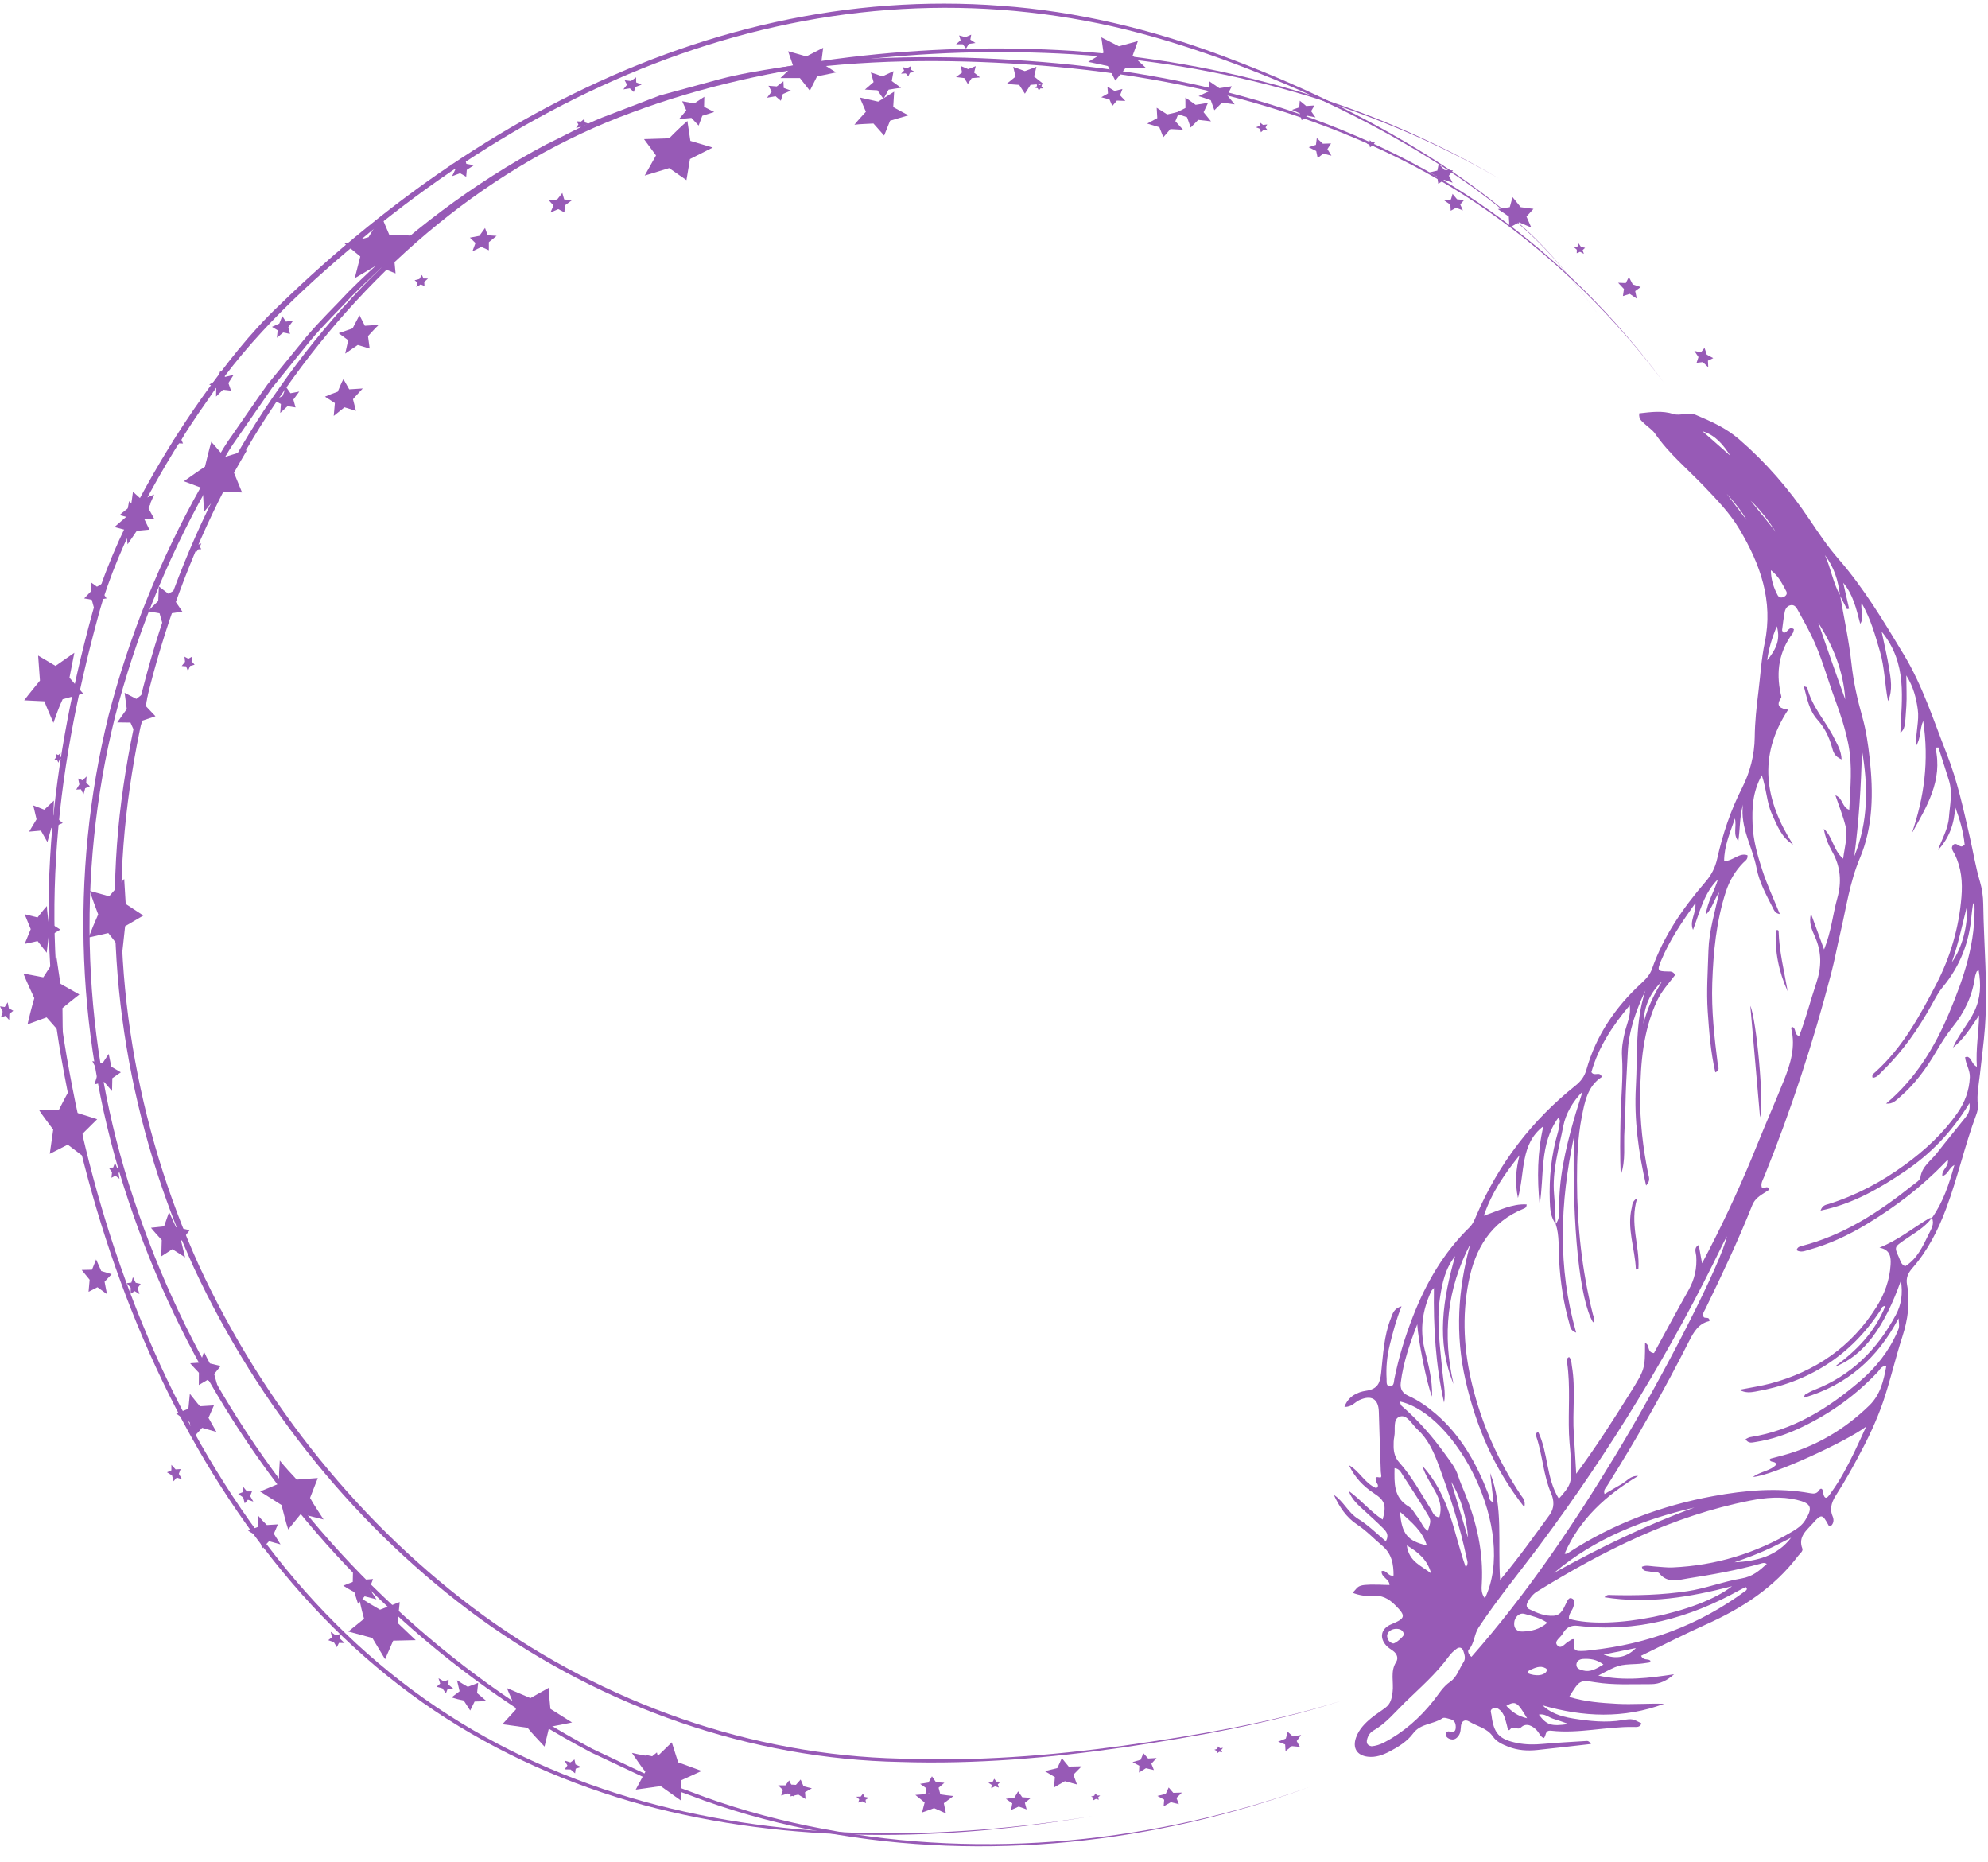 <?xml version="1.0" encoding="UTF-8" standalone="no"?><svg xmlns="http://www.w3.org/2000/svg" xmlns:xlink="http://www.w3.org/1999/xlink" fill="#975ab6" height="468.6" preserveAspectRatio="xMidYMid meet" version="1" viewBox="0.0 -0.9 500.5 468.6" width="500.5" zoomAndPan="magnify"><g><g id="change1_4"><path d="M412.7,103.14c2.96-0.33,5.76-0.74,8.6,0.16c1.8,0.57,3.66-0.59,5.61,0.22c3.87,1.62,7.66,3.33,10.86,6.09 c6.81,5.87,12.64,12.59,17.67,20.07c2.32,3.45,4.63,6.92,7.39,10.08c6.45,7.4,11.45,15.79,16.51,24.17 c4.73,7.85,7.44,16.48,10.76,24.89c2.68,6.78,4.2,13.9,5.82,20.98c0.85,3.72,1.45,7.48,2.54,11.15c0.53,1.81,0.82,3.75,0.84,5.64 c0.14,10.36,1.18,20.7,0.43,31.07c-0.28,3.92-0.84,7.82-1.25,11.74c-0.28,2.6-0.85,5.17-0.53,7.83c0.1,0.79-0.12,1.68-0.41,2.44 c-2.88,7.7-4.65,15.76-7.52,23.48c-2.07,5.57-4.67,10.69-8.56,15.14c-1.1,1.26-1.66,2.47-1.34,4.18c0.83,4.43,0.2,8.8-1.17,13.02 c-1.76,5.43-3.02,11.04-4.84,16.39c-1.67,4.88-3.98,9.68-6.48,14.29c-1.59,2.93-3.21,5.86-5.02,8.66 c-1.22,1.89-2.19,3.64-1.22,5.95c0.31,0.74,0.32,1.65-0.36,2.33c-0.24-0.02-0.6,0.05-0.66-0.06c-1.52-2.84-1.82-2.99-3.96-0.54 c-1.52,1.74-3.8,3.35-2.66,6.36c0.25,0.66-0.58,1.23-1.01,1.79c-6.06,8.05-14.19,13.27-23.25,17.33 c-5.51,2.47-10.89,5.24-16.33,7.87c0.58,1.28,1.68,0.67,2.3,1.2c0.11,0.24,0.03,0.46-0.27,0.5c-1.06,0.15-2.12,0.33-3.19,0.37 c-4.47,0.2-4.49,0.19-9.61,2.92c6.72,1.45,12.87,0.59,19.07-0.33c-1.71,1.52-3.52,2.5-5.88,2.49c-4.65-0.02-9.29,0.27-13.92-0.47 c-3.96-0.63-3.97-0.57-6.6,3.67c4,1.23,8.02,1.52,11.99,1.74c3.96,0.22,7.94-0.14,11.92,0c-10.17,3.79-20.37,3.35-30.61,0.39 c1.79,1.71,4.13,2.75,7.68,3.31c4.13,0.66,8.26,1.11,12.45,0.41c2.56-0.42,2.58-0.29,4.75,0.8c-0.32,1.09-1.29,0.92-2.01,0.91 c-6.91-0.09-13.75,1.73-20.67,0.95c-1.73-0.2-1.22,1.31-1.9,1.85c-0.88-0.35-1.12-1.24-1.67-1.85c-1.15-1.28-2.73-2.07-4.03-0.86 c-0.98,0.92-1.86-0.62-2.76,0.51c-0.56,0.71-0.68-0.54-0.81-0.97c-0.39-1.37-0.59-2.81-1.73-3.85c-0.58-0.53-1.22-0.78-1.94-0.36 c-0.69,0.41-0.3,1-0.23,1.58c0.57,4.64,1.94,6.15,6.51,7.05c2.12,0.42,4.25,0.43,6.41,0.23c3.68-0.33,7.37-0.52,11.06-0.75 c0.34-0.02,0.68,0.12,1.09,0.76c-4.5,0.51-8.99,1.03-13.49,1.51c-2.52,0.27-4.99,0.11-7.39-0.84c-1.47-0.58-2.93-1.24-3.82-2.54 c-1.47-2.15-3.96-2.55-5.97-3.77c-0.94-0.57-1.92-0.28-2.07,1.04c-0.1,0.83-0.05,1.67-0.54,2.41c-0.59,0.91-1.35,1.33-2.42,0.87 c-0.46-0.2-0.83-0.53-0.84-1.06c-0.01-0.59,0.41-0.9,0.92-0.75c1.11,0.33,1.57-0.07,1.56-1.16c0-0.92-0.31-1.67-1.26-1.92 c-0.69-0.18-1.64-0.56-2.08-0.27c-2.3,1.58-5.48,1.25-7.39,3.82c-1.48,2-3.68,3.38-5.92,4.55c-1.71,0.89-3.5,1.55-5.48,1.32 c-2.76-0.33-3.91-2.2-2.97-4.84c0.75-2.1,2.27-3.63,3.94-4.99c1.11-0.9,2.34-1.65,3.47-2.52c1.3-0.99,1.56-2.23,1.79-3.93 c0.33-2.5-0.64-5.16,0.89-7.55c0.62-0.98,0.23-2.08-0.78-2.82c-0.57-0.42-1.22-0.79-1.69-1.31c-1.85-2.04-1.3-4.33,1.25-5.38 c3.66-1.51,3.74-2.09,0.92-4.88c-1.61-1.6-3.33-2.51-5.72-2.29c-1.61,0.15-3.3-0.12-4.93-0.75c1.84-1.88,0.71-2.29,9.29-1.96 c-0.02-1.53-2.1-1.9-2.01-3.49c1.3-0.44,1.59,1.42,3.02,1.1c0.01-2.87-0.42-5.46-2.88-7.53c-2.09-1.76-3.95-3.76-6.27-5.29 c-2.73-1.8-4.52-4.47-5.88-7.48c2.43,1.58,3.62,4.49,6.06,5.99c2.53,1.56,4.63,3.64,7.03,5.69c0.9-1.57,0.11-2.49-0.69-3.29 c-1.52-1.51-3.12-2.95-4.7-4.4c-1.57-1.44-3.2-2.82-3.94-4.97c3.02,2.16,5.37,5.13,8.53,7.19c0.97-3.54,0.61-4.79-2.18-6.6 c-2.76-1.79-4.88-4.08-6.3-7.08c2.65,1.48,3.95,4.54,6.86,5.78c0.94-0.6,0.07-1.22-0.06-1.77c-0.24-1.05-0.06-1.1,1-0.92 c0.6,0.11,0.22-0.96,0.21-1.49c-0.16-5-0.37-10-0.49-15c-0.08-3.27-1.87-4.38-4.92-2.98c-1.14,0.53-1.93,1.8-3.74,1.7 c0.99-2.73,3.35-3.75,5.42-4.05c3-0.44,3.54-1.99,3.82-4.52c0.5-4.61,0.69-9.3,2.43-13.69c0.45-1.13,0.69-2.49,2.7-3.05 c-1.37,3.45-2.2,6.62-2.98,9.8c-0.69,2.81-0.95,5.64-0.78,8.51c0.04,0.68-0.17,1.69,0.73,1.79c1.18,0.13,1.07-1.05,1.22-1.8 c1.08-5.39,2.69-10.62,4.68-15.74c3.28-8.42,7.73-16.09,14.24-22.44c0.89-0.87,1.3-1.96,1.77-3.06 c5.57-12.96,13.9-23.83,24.92-32.62c1.34-1.07,2.26-2.26,2.75-4c2.42-8.61,7.28-15.73,13.81-21.74c1.16-1.07,2.17-2.11,2.71-3.65 c2.89-8.23,7.76-15.28,13.4-21.82c1.52-1.76,2.49-3.6,3.01-5.92c1.38-6.17,3.37-12.13,6.27-17.82c1.99-3.91,3.12-8.3,3.17-12.71 c0.04-3.84,0.45-7.61,0.92-11.39c0.51-4.14,0.75-8.34,1.6-12.41c2.19-10.54-1.1-19.72-6.37-28.58c-2.41-4.06-5.65-7.39-8.84-10.73 c-4.19-4.39-8.91-8.27-12.4-13.33c-0.66-0.96-1.74-1.62-2.6-2.44C413.47,105.16,412.5,104.71,412.7,103.14z M463.27,148.97 c1,5.75,2.23,11.45,2.87,17.26c0.49,4.51,1.48,8.93,2.71,13.29c0.98,3.45,1.48,7,1.87,10.56c0.93,8.51,0.88,17.06-2.47,25.01 c-2.6,6.15-3.45,12.6-4.95,18.95c-0.79,3.36-1.42,6.77-2.29,10.11c-4.52,17.32-10.06,34.3-16.77,50.9 c-0.38,0.94-1.01,1.87-0.7,2.89c0.61,0.56,1.46-0.67,1.92,0.57c-1.57,1.15-3.47,1.83-4.32,3.96c-3.52,8.87-7.61,17.49-11.78,26.07 c-0.3,0.62-0.83,1.2-0.48,1.98c0.28,0.63,1.53-0.23,1.49,1.09c-2.75,0.61-3.96,2.76-5.12,5.04c-6.3,12.45-13.18,24.58-20.62,36.4 c-0.35,0.56-1,1.06-0.67,2.1c1.46-0.85,2.86-1.69,4.28-2.49c1.32-0.74,2.26-2.19,4.17-2.05c-8.04,4.82-14.7,10.83-18.5,19.54 c0.57,0.19,0.92-0.2,1.3-0.44c11.07-7.16,23.2-11.67,36.11-14.04c8.09-1.48,16.29-2.22,24.5-0.72c0.93,0.17,1.6,0.09,2.15-0.75 c0.36-0.56,0.83-0.52,0.94,0.18c0.46,3.15,1.55,1.13,2.22,0.21c2.24-3.1,4.01-6.49,5.68-9.92c1.05-2.15,2.01-4.33,3.02-6.5 c-4.89,3.71-23.74,12.43-28.5,12.68c1.96-1.44,4.46-1.49,5.91-3.17c-0.37-0.96-1.51-0.33-1.71-1.21c0.09-0.09,0.16-0.21,0.26-0.24 c1.03-0.28,2.08-0.54,3.11-0.82c8.34-2.29,15.55-6.54,21.74-12.57c2.78-2.71,3.59-6.24,4.27-9.94c-1.27,0.01-1.59,0.91-2.12,1.48 c-5.45,5.81-11.8,10.39-18.96,13.84c-3.77,1.82-7.71,3.2-11.87,3.84c-0.83,0.13-1.84,0.46-2.49-0.73c0.5-0.23,0.8-0.45,1.13-0.5 c10.76-1.7,19.6-7.16,27.68-14.09c4.03-3.45,7.28-7.53,9.41-12.45c0.49-1.13,0.5-1.13,0.29-3.37 c-5.26,10.03-12.94,16.8-23.89,20.01c0.22-0.47,0.25-0.75,0.4-0.83c0.72-0.41,1.45-0.84,2.23-1.14 c9.35-3.61,15.93-10.21,20.59-18.93c1.39-2.6,1.77-5.28,1.27-8.62c-4.1,11.67-9.45,19.07-16.78,21.76 c5.55-4.04,10.23-8.79,12.87-15.38c-0.96,0.06-1,0.74-1.3,1.19c-7.49,11.41-18.06,18.07-31.44,20.38 c-1.18,0.2-2.39,0.42-4.08-0.44c3.06-0.61,5.53-0.96,7.92-1.6c11.28-3.02,20.33-9.21,26.6-19.18c2.06-3.27,3.39-6.84,3.61-10.74 c0.11-1.92-0.09-3.75-2.81-4.27c4.73-1.88,8.41-4.95,12.48-7.36c0.19-0.11,0.46-0.07,0.7-0.1c-1.83,2.45-4.5,3.86-6.92,5.56 c-2.5,1.76-2.56,1.7-1.3,4.47c0.33,0.74,0.45,1.64,1.52,2.11c3.03-1.85,4.44-5.03,5.94-8.1c0.6-1.23,1.49-2.53,0.8-4.06 c2.8-3.96,4.3-8.45,5.65-13.33c-1.43,0.79-1.58,2.43-3.04,2.79c-0.21-1.64,1.71-2.31,1.38-4.12c-0.41,0.4-0.66,0.65-0.9,0.9 c-5.82,6.07-12.47,11.09-19.65,15.41c-4.51,2.71-9.26,4.95-14.35,6.35c-1.02,0.28-2.11,0.81-3.18,0.11 c0.26-0.77,0.72-0.9,1.18-1.02c10.65-2.71,19.59-8.57,28.04-15.31c0.74-0.59,1.86-1.24,1.96-1.99c0.4-2.78,2.64-4.16,4.14-6.09 c2.27-2.92,4.64-5.75,6.93-8.65c0.71-0.89,1.56-1.79,1.29-3.96c-4.43,7.29-9.78,12.79-16.22,17.14 c-6.45,4.35-13.14,8.27-21.28,9.93c0.51-1.39,1.31-1.43,1.95-1.63c7.02-2.2,13.42-5.61,19.33-9.93 c5.03-3.67,9.58-7.87,13.18-13.01c1.89-2.71,2.98-5.66,3.13-8.99c0.08-1.81-1.06-3.33-1.19-5.06c0.36-0.06,0.48-0.12,0.57-0.1 c1.15,0.34,1,1.83,2.39,2.52c-0.31-4.47,0.48-8.69,0.56-12.95c-2.01,2.95-3.79,5.92-6.57,8.12c1.4-3.3,3.86-5.94,5.39-9.16 c1.58-3.33,1.7-6.67,1.06-10.37c-0.35,0.29-0.48,0.34-0.51,0.43c-0.15,0.44-0.34,0.89-0.41,1.35c-0.66,4.74-2.65,8.89-5.63,12.58 c-1.58,1.96-2.9,4.07-4.17,6.23c-2.49,4.24-5.37,8.18-9.12,11.4c-0.93,0.8-1.8,1.83-3.46,1.63c7.41-6.22,12.25-14.17,15.9-22.87 c3.69-8.8,6.78-17.79,6.34-27.85c-0.25,0.35-0.34,0.43-0.36,0.52c-0.13,0.94-0.29,1.89-0.37,2.84c-0.54,6.74-2.88,12.75-7.2,17.97 c-1.15,1.39-1.97,2.98-2.84,4.54c-3.37,6.08-7.31,11.74-12.33,16.6c-0.74,0.71-1.33,1.67-2.52,1.77c-0.32-0.8,0.31-1.12,0.7-1.48 c6.85-6.18,11.19-14.14,15.34-22.15c3.53-6.81,5.68-14.13,6.31-21.86c0.31-3.77,0-7.37-1.7-10.79c-0.36-0.72-1.08-1.52-0.42-2.28 c0.76-0.89,1.46,0.45,2.25,0.31c0.2-0.04,0.37-0.24,0.68-0.45c-0.3-3.2-1.21-6.31-2.37-9.42c-0.24,4.17-1.51,7.8-4.36,10.82 c0.99-2.76,2.55-5.28,2.78-8.31c0.23-3.08,0.96-6.15,0-9.23c-0.86-2.78-1.77-5.54-2.65-8.31c-0.25,0.01-0.51,0.03-0.76,0.04 c1.91,8.31-2.2,14.85-5.93,21.55c3.08-8.99,4.37-18.12,2.85-28.29c-0.96,2.29-0.48,4.19-1.82,6.37c-0.08-3.59,0.86-6.38,0.46-9.23 c-0.4-2.87-1.05-5.62-2.89-8.58c0.01,2.98,0.16,5.36,0.01,7.73c-0.35,5.61-0.4,5.6-1.51,6.78c0.33-8.66,1.88-17.44-4.71-25.54 c0.74,3.54,1.41,6.29,1.85,9.08c0.44,2.78,1.02,5.6-0.24,8.41c-0.82-4.16-0.84-8.43-2.04-12.51c-1.17-4-2.26-8.03-4.62-12.2 c-0.34,2.05,0.86,3.41-0.34,5.27c-1.01-3.86-1.8-7.41-4.28-10.33c0.49,2.18,0.98,4.35,1.48,6.53c-0.18,0.03-0.35,0.07-0.53,0.1 c-0.59-1.15-1.18-2.29-1.77-3.44c-0.41-3.71-1.5-7.17-3.8-10.17C460.95,142.11,461.47,145.78,463.27,148.97z M391.67,307.18 c0.76-1.01,0.93-2.19,0.89-3.39c-0.2-7.83,1.54-15.34,3.66-22.8c0.68-2.4,1.47-4.76,2.21-7.14c-2.57,2.6-4.26,5.69-4.84,8.64 c-1.11,5.7-2.86,11.32-2.33,17.25c0.22,2.48,0.29,4.97,0.43,7.46c-1.31-1.71-1.44-3.75-1.51-5.78 c-0.21-5.87,0.38-11.66,2.04-17.32c0.17-0.57,0.3-1.16,0.33-1.75c0.03-0.57,0.45-1.27-0.24-1.89c-4.83,6.71-3.47,14.56-4.69,21.86 c-0.66-6.64-0.59-13.2,0.94-19.74c-5.88,4.47-4.59,11.55-6.4,18.06c-0.84-4.02-0.47-7.36,0.39-10.74 c-3.64,4.54-6.94,9.21-8.98,15.19c3.83-1.27,7.06-3.05,10.78-2.83c-0.02,0.74-0.33,0.9-0.67,1.03 c-8.37,3.38-12.32,10.1-13.96,18.54c-1.68,8.7-1.16,17.31,0.93,25.88c2.43,9.96,6.58,19.14,12.22,27.68 c0.47,0.71,1.28,1.36,0.9,3.07c-7.71-9.8-12.18-20.43-14.81-31.93c-2.63-11.52-1.94-22.92,1.19-34.26 c-5.87,11.2-7.05,22.95-4.2,35.2c-4.47-10.79-2.64-21.49,0.39-32.2c-2.51,3.17-3.27,6.85-3.83,10.61 c-0.91,6.21,0.09,12.36,0.64,18.53c0.23,2.57,0.87,5.11,0.41,7.74c-2.13-9.46-2.71-19.06-2.55-28.86 c-0.28,0.32-0.57,0.54-0.7,0.84c-2.17,4.69-2.9,9.53-1.65,14.61c0.92,3.78,1.99,7.55,1.88,11.88c-1.35-3.09-3.56-14.6-3.73-18.2 c-1.84,4.75-3.51,9.55-4.15,14.66c-0.22,1.71,0.47,2.7,1.95,3.37c2.52,1.13,4.75,2.72,6.85,4.51 c6.34,5.44,10.26,12.46,13.22,20.12c0.29,0.74,0.08,1.83,1.34,2.16c-0.29-2.49-0.57-4.94-0.86-7.38 c3.36,8.5,1.89,17.43,2.51,26.93c4.8-5.74,8.58-11.09,12.44-16.37c1.26-1.73,1.19-3.61,0.4-5.45c-1.96-4.54-2.13-9.53-3.69-14.16 c-0.13-0.37-0.37-0.93,0.43-1.31c2.57,5.31,1.98,11.64,5.21,16.82c2.99-3.33,3.13-3.96,3.11-7.8c-0.01-2.87-0.45-5.69-0.56-8.54 c-0.22-5.94,0.39-11.9-0.46-17.83c-0.07-0.51-0.25-1.17,0.49-1.48c0.65,0.67,0.57,1.54,0.71,2.34c0.97,5.68,0.09,11.4,0.48,17.1 c0.23,3.31,0.4,6.63,0.6,9.94c4.93-6.64,9.22-13.37,13.46-20.14c3.88-6.2,3.86-6.22,3.87-12.75c1.3,0.3,0.36,2.37,2.25,2.51 c2.87-5.25,5.73-10.59,8.71-15.87c1.52-2.7,2.15-5.51,1.92-8.58c-0.07-0.9-0.7-2.02,0.64-2.76c0.25,1.39,0.49,2.7,0.83,4.62 c0.82-1.56,1.31-2.5,1.8-3.44c4.48-8.68,8.52-17.55,12.17-26.62c2.13-5.29,4.45-10.53,6.58-15.84c1.71-4.27,3.05-8.54,1.9-13.2 c-0.07-0.27,0.18-0.41,0.38-0.36c0.93,0.45,0.31,1.92,1.62,2.24c1.7-4.37,2.81-8.87,4.29-13.26c1.38-4.08,1.42-7.85-0.34-11.78 c-0.77-1.72-1.59-3.55-0.97-5.7c1.03,2.8,2.05,5.61,3.29,8.97c1.86-4.65,2.19-8.86,3.32-12.87c1.15-4.07,0.86-7.97-1.27-11.74 c-1.01-1.77-1.77-3.7-2.11-5.75c2.26,1.96,2.29,5.28,4.86,7.51c0.38-3.05,1.24-5.62,0.6-8.22c-0.63-2.53-1.62-4.97-2.55-7.75 c1.99,0.79,1.6,3.01,3.49,3.67c0.26-5.66,0.85-11.11-0.24-16.55c-0.76-3.79-1.93-7.42-3.29-11.09 c-2.03-5.45-3.48-11.13-6.08-16.38c-1.06-2.14-2.23-4.21-3.38-6.31c-0.35-0.63-0.79-1.28-1.62-1.19c-0.95,0.1-1.46,0.83-1.63,1.68 c-0.29,1.52-0.48,3.06-0.67,4.59c-0.02,0.18,0.18,0.4,0.29,0.6c1.07,0.38,1.35-1.82,2.69-0.81c-0.1,0.35-0.11,0.74-0.3,1 c-3.44,4.59-4.24,9.7-3.04,15.22c0.07,0.34,0.26,0.81,0.12,1.03c-1.57,2.26,0.07,2.76,1.77,3.01 c-7.75,11.77-5.83,22.92,1.23,33.95c-2.93-1.8-4.01-4.81-5.32-7.68c-1.32-2.88-1.31-6.13-2.55-9.78c-2.4,4.35-2.46,8.4-2.32,12.39 c0.15,3.94,1.22,7.75,2.45,11.51c1.23,3.77,2.92,7.35,4.41,11.05c-1.14-0.16-1.44-0.93-1.8-1.64c-1.62-3.2-3.39-6.4-4.05-9.91 c-1.02-5.37-4.21-10.26-3.42-16.02c-0.86,3-0.73,6.12-1.18,9.17c-1.42-1.65-0.38-3.46-0.84-5.68c-1.3,3.76-2.73,6.97-2.73,10.76 c2.29-0.04,3.78-2.23,5.88-1.48c0.13,1.08-0.62,1.41-1.09,1.9c-2.05,2.09-3.48,4.57-4.37,7.31c-2.4,7.44-3.14,15.15-3.41,22.91 c-0.24,6.93,0.54,13.8,1.41,20.66c0.07,0.55,0.61,1.33-0.64,1.85c-1.18-5.13-1.56-10.21-1.91-15.3 c-0.35-5.13,0.03-10.24,0.18-15.36c0.15-4.99,1.66-9.78,2.7-14.65c-1.31,1.79-1.7,4.07-3.36,5.62c0.4-3.2,2.15-5.9,3.06-8.9 c-3.52,3.46-4.56,8.16-6.28,12.74c-0.97-2.25,0.81-4.08,0.6-6.76c-3.56,4.99-6.53,9.44-8.61,14.43c-1.08,2.6-0.97,2.75,1.74,2.79 c0.59,0.01,1.2-0.08,1.78,0.86c-1.53,2.03-3.4,4.02-4.56,6.5c-3.51,7.54-4.16,15.59-4.26,23.71c-0.08,6.69,0.7,13.32,2.03,19.88 c0.16,0.77,0.65,1.69-0.54,2.93c-1.95-8.54-3.03-16.64-2.57-24.87c0.45-8.1-0.22-16.33,2.41-24.23 c-2.33,4.95-4.2,10.06-4.45,15.57c-0.11,2.5-0.26,4.99-0.39,7.49c-0.22,4.04-0.16,8.09-0.44,12.13c-0.26,3.76,0.4,7.59-0.94,11.28 c-0.21-4.73-0.15-9.45-0.05-14.17c0.11-5.23,0.7-10.46,0.37-15.7c-0.13-2.07,0.22-3.99,0.68-5.98c0.51-2.23,1.66-4.36,1.25-6.87 c-4.29,5.09-7.88,10.53-9.64,16.8c0.76,1.23,2.09-0.36,2.63,1.22c-3.61,2.32-4.3,6.24-5.06,10.1c-1.04,5.29-1.2,10.67-1.19,16.02 c0.03,11.36,1.23,22.6,4,33.65c0.16,0.63,0.67,1.32,0.05,2.01c-3.37-5.55-5.29-23.99-4.83-46.69 c-3.49,16.62-4.14,32.84,0.57,49.27c-1.5-0.55-1.49-1.49-1.7-2.24c-1.49-5.18-2.27-10.47-2.59-15.85 C392.32,313.32,392.66,310.19,391.67,307.18z M403.95,401.13c0.69-0.76,1.18-0.57,1.64-0.56c6.44,0.16,12.85-0.01,19.24-0.97 c4.63-0.69,8.99-2.43,13.54-3.18c2.86-0.48,4.52-1.94,6.44-3.69c-0.72-0.42-1.16-0.17-1.59-0.05c-5.98,1.66-12.09,2.75-18.21,3.7 c-2.44,0.38-5.15,1.34-7.26-1.26c-0.39-0.48-1.59-0.27-2.4-0.47c-0.72-0.18-1.72,0.07-2-1.19c1.07-0.5,2.11-0.15,3.14-0.09 c1.55,0.09,3.1,0.32,4.63,0.25c10.81-0.49,20.87-3.53,30.17-9.06c1.25-0.74,2.39-1.55,3.18-2.81c2-3.18,1.56-4.28-2.15-5.15 c-3.91-0.92-7.82-0.56-11.71,0.2c-19.49,3.84-36.9,12.58-53.64,22.89c-1.05,0.65-1.76,1.59-2.35,2.64c-0.4,0.7-0.4,1.42,0.42,1.82 c1.94,0.95,3.96,1.8,6.15,1.63c2-0.15,2.49-1.99,3.25-3.44c0.28-0.53,0.56-1.21,1.26-0.93c0.85,0.33,0.64,1.13,0.5,1.85 c-0.23,1.16-1.33,2-1.2,3.29c10.4,3.02,32.61-1.55,41.06-8.2C425.39,401.12,414.96,402.88,403.95,401.13z M370.45,416.13 c13.88-15.74,25.42-32.88,36.16-50.57c12.57-20.7,27.01-49.21,28.13-55.27c-0.41,0.79-0.69,1.31-0.95,1.84 c-12.92,26.7-28.28,51.92-46,75.7c-5.19,6.97-10.74,13.67-15.54,20.92c-1.15,1.74-1.02,4.04-2.54,5.65 C369.46,414.68,369.73,415.57,370.45,416.13z M352.41,351.86c0.23,0.62,0.25,0.91,0.4,1.04c4.26,3.68,7.9,7.86,11.18,12.44 c1.18,1.65,2.43,3.15,3.06,5.12c0.51,1.58,1.2,3.11,1.82,4.65c2.93,7.26,4.63,14.74,4.19,22.62c-0.07,1.2-0.19,2.47,0.78,3.66 C382.03,384.23,366.69,354.98,352.41,351.86z M369.03,393.59c0.78-1.03,0.32-1.71,0.19-2.37c-1.6-7.85-4.13-15.41-6.87-22.93 c-1.29-3.53-2.72-6.87-5.52-9.43c-1.37-1.25-2.57-3.76-4.36-3.22c-1.95,0.59-1.07,3.32-1.45,5.1c-0.17,0.81-0.17,1.66-0.16,2.49 c0.02,1.47,0.4,2.83,1.41,3.96c3.21,3.58,5.46,7.81,8,11.84c0.47,0.75,0.69,1.82,2.09,2c1.56-5-2.85-8.12-4.25-12.96 C365.08,375.66,365.94,385,369.03,393.59z M396.28,411.71c-0.22,2.89-0.03,3.07,2.9,2.9c0.47-0.03,0.94-0.12,1.42-0.17 c14.27-1.51,27.27-6.35,38.84-14.91c0.26-0.19,0.57-0.46,0.11-0.96c-0.49,0.23-1.03,0.45-1.54,0.74 c-12.68,7.07-26.13,10.75-40.75,9.01c-1.82-0.22-3,0.47-3.81,1.96c-0.53,0.99-2.28,1.89-1.41,2.92c1.01,1.2,1.98-0.53,2.96-1.01 C395.41,411.99,395.74,411.57,396.28,411.71z M345.31,438.64c1-0.08,2.14-0.42,3.19-0.98c4.91-2.57,8.97-6.17,12.4-10.49 c1.32-1.66,2.36-3.51,4.2-4.77c1.71-1.17,2.27-3.29,3.38-4.97c0.55-0.83,0.26-1.85-0.06-2.77c-0.31-0.9-1.01-1.06-1.67-0.59 c-0.76,0.54-1.47,1.23-2.02,1.99c-3.16,4.35-7.21,7.84-11.02,11.55c-2.54,2.48-4.79,5.29-7.96,7.09 c-0.84,0.48-1.37,1.32-1.59,2.29C343.99,437.79,344.18,438.42,345.31,438.64z M391.25,394.99c11.4-6.3,23.08-11.99,35.34-16.45 C413.65,381.56,401.53,386.31,391.25,394.99z M359.48,384.42c0.79-2.54,0.88-2.6-0.19-4.35c-1.96-3.25-4.01-6.44-6.1-9.61 c-0.47-0.72-0.85-1.7-2.1-1.83c-0.05,3.75-0.29,7.4,3.61,9.69c0.95,0.56,1.49,1.82,2.25,2.72 C357.85,382.09,358.16,383.6,359.48,384.42z M468.77,187.92c-0.21,8.93-0.76,17.85-1.94,26.72 C470.4,205.92,470.34,196.97,468.77,187.92z M457.78,155.87c2.22,6.44,4.44,12.87,6.78,19.27 C464.11,168.07,461.54,161.76,457.78,155.87z M389.56,407.55c-1.93-1.27-3.89-1.72-5.76-2.23c-1.31-0.36-2.49,0.81-2.59,2.25 c-0.11,1.52,0.78,2.24,2.15,2.19C385.49,409.68,387.55,409.27,389.56,407.55z M352.48,379.63c0.37,5.53,1.91,7.35,6.73,8.45 C358.14,384.48,355.49,382.35,352.48,379.63z M450.93,386.13c-1.58,0.8-3.14,1.64-4.74,2.4c-1.61,0.75-3.24,1.46-4.89,2.11 c-1.52,0.61-3.07,1.12-4.61,1.68C442.33,392.08,447.46,390.72,450.93,386.13z M403.68,418.06c-1.81-1.37-3.43-1.48-5.06-1.41 c-0.86,0.03-1.69,0.46-1.74,1.42c-0.05,1.04,0.95,1.29,1.7,1.49C400.29,420.01,401.74,419.26,403.68,418.06z M354.18,388.08 c0.51,4.15,3.82,5.16,6.13,7.06C359.46,391.96,357.33,389.91,354.18,388.08z M445.84,142.63c0.01,2.29,0.67,4.36,1.71,6.3 c0.31,0.58,0.93,0.7,1.54,0.41c0.61-0.28,0.94-0.82,0.62-1.42C448.69,145.99,447.71,144.03,445.84,142.63z M491.38,241.35 c2.63-3.72,4.03-9.07,3.87-14.35C494.03,231.84,493.03,236.68,491.38,241.35z M365.36,372.09c1.49,4.96,2.74,9.12,4.21,14.04 C369.32,381.19,367.75,375.92,365.36,372.09z M353.45,410.47c-0.17-0.94-0.82-1.34-1.74-1.39c-1.38-0.08-2.6,0.82-2.48,1.9 c0.1,0.88,0.59,1.55,1.48,1.78C351.24,412.88,353.46,410.99,353.45,410.47z M411.87,413.91c-2.71,0.55-5.42,1.1-8.13,1.64 C406.87,416.85,409.6,416.24,411.87,413.91z M394.91,433.03c-1.6-0.55-2.76-0.99-3.95-1.34c-1.11-0.34-2.06-1.35-3.54-1.01 C389.45,433.32,390.51,433.67,394.91,433.03z M447.33,156.74c-1.22,2.93-2.05,5.67-2.42,8.56 C446.82,162.9,448.41,160.39,447.33,156.74z M384.46,431.59c-2.47-4.17-2.94-4.42-5.22-3.13 C380.56,429.86,381.97,431.02,384.46,431.59z M418.43,246.11c-3.04,2.91-4.57,6.39-4.67,10.63 C414.77,252.69,416.46,249.34,418.43,246.11z M440.73,125.1c2.04,2.52,4.07,5.05,6.39,7.92 C445.08,129.97,443.17,127.37,440.73,125.1z M439.69,129.95c-0.98-1.93-3.27-4.72-4.96-6.55 C436.67,125.96,438.61,128.52,439.69,129.95z M435.62,113.81c-1.74-2.72-3.72-5.18-7-6.17 C430.95,109.7,433.29,111.76,435.62,113.81z M384.63,420.26c1.92,0.78,3.95,0.63,4.65-0.36c0.22-0.32,0.22-0.7-0.14-0.9 c-1.42-0.8-2.7-0.09-3.98,0.46C384.84,419.6,384.59,419.85,384.63,420.26z" fill="inherit"/><path d="M440.66,252.25c1.53,3.43,3.53,24.56,2.45,28.06C442.31,271.12,441.51,261.94,440.66,252.25z" fill="inherit"/><path d="M463.64,190.25c-1.81-0.75-2.12-1.94-2.42-3.06c-0.7-2.57-1.86-4.92-3.62-6.88c-2.17-2.41-2.63-5.39-3.47-8.48 c0.49,0.18,0.83,0.22,0.86,0.34c1.16,4.87,4.68,8.46,6.82,12.8C462.56,186.51,463.55,188.01,463.64,190.25z" fill="inherit"/><path d="M412.19,300.65c-1.97,6.33,0.67,12.04,0.3,17.76c-0.31,0.34-0.64,0.32-0.65,0.04c-0.23-5.16-2.32-10.19-1.01-15.45 C410.99,302.34,410.84,301.55,412.19,300.65z" fill="inherit"/><path d="M450.06,248.61c-2.22-4.9-3.29-10-2.96-15.63c0.35,0.68-0.03,0.07,0.43,0.21c0.1,0.03,0.25,0.14,0.25,0.21 C447.92,238.56,449.2,243.55,450.06,248.61z" fill="inherit"/></g><g id="change1_3"><path d="M418.99,95.52c-12.33-16.47-27.12-31.16-43.99-43c-16.85-11.9-35.88-20.51-55.62-26.48c-19.76-6.01-40.29-9.3-60.91-10.71 c-20.61-1.4-41.42-1.27-61.87,1.8c-5.1,0.81-10.21,1.65-15.19,2.98l-14.93,4.1l-14.45,5.56c-4.78,1.94-9.28,4.51-13.93,6.74 c-18.2,9.73-34.78,22.34-49.32,36.91c-3.5,3.78-7.23,7.35-10.54,11.29L68.52,96.7l-8.79,12.68c-1.53,2.08-2.81,4.3-4.08,6.54 l-3.87,6.67c-10.02,17.94-17.74,37.13-22.84,57c-9.88,39.81-8.32,82.3,4.69,121.21c12.83,38.88,35.34,74.73,65.55,102.67 c15.02,14.02,31.81,26.19,50.02,35.85l13.97,6.61c4.71,2.09,9.63,3.68,14.43,5.54c9.7,3.49,19.72,6.12,29.87,8 c40.64,7.73,83.29,3.36,122.24-10.59c-38.86,14.2-81.54,18.88-122.39,11.39c-10.2-1.84-20.26-4.48-30.01-7.96 c-4.83-1.86-9.78-3.44-14.51-5.53l-14.05-6.61c-18.32-9.66-35.22-21.85-50.33-35.89c-30.41-28-53.11-63.96-66.11-103.04 c-13.17-39.1-14.86-81.9-4.98-122.03c5.18-20.01,13-39.31,23.12-57.34l3.91-6.7c1.28-2.25,2.58-4.49,4.12-6.57 c2.96-4.25,5.86-8.54,8.87-12.74l9.82-12.04c3.33-3.96,7.1-7.55,10.63-11.34c14.67-14.63,31.38-27.28,49.72-37.03 c4.69-2.23,9.22-4.8,14.03-6.75l14.56-5.57l15.04-4.09c5.02-1.33,10.16-2.16,15.29-2.96c20.56-3.04,41.44-3.12,62.1-1.67 c20.67,1.47,41.27,4.8,61.08,10.9c19.77,6.11,38.8,14.89,55.61,26.92C392.07,64.17,406.77,78.97,418.99,95.52z" fill="inherit"/><path d="M275.12,456.19c-37.41,6.4-76.16,7.14-113.2-2.79c-18.44-5.03-36.32-12.85-52.56-23.74 c-16.24-10.89-30.72-24.85-42.9-40.86c-24.48-32.06-40.3-71.25-48.8-111.77c-2.07-10.16-3.92-20.41-4.73-30.83 c-0.85-10.4-0.91-20.86-0.31-31.27c1.18-20.84,5.14-41.39,10.57-61.34c2.76-10.05,6.98-19.53,11.73-28.55 c4.81-9.01,10.13-17.68,15.98-25.92c5.85-8.21,12.06-16.21,19.29-23.06c7.11-6.91,14.49-13.5,22.14-19.7 c30.51-24.78,65.54-43.5,102.92-51.7c18.65-4.11,37.8-5.55,56.78-4.1c18.99,1.37,37.74,5.86,55.71,12.6 c17.99,6.69,35.53,14.93,52.01,25.29c8.23,5.18,16.18,10.94,23.49,17.58c7.36,6.6,13.64,14.48,19.45,22.69 c-5.82-8.2-12.12-16.06-19.53-22.58c-7.34-6.58-15.32-12.27-23.58-17.38c-16.52-10.21-34.09-18.31-52.08-24.84 c-9.01-3.23-18.14-6.06-27.41-8.17c-9.28-2.09-18.68-3.48-28.13-4.18c-18.9-1.39-37.95,0.1-56.51,4.23 c-37.18,8.26-72.01,26.98-102.33,51.74c-15.1,12.5-29.84,25.79-41.05,42.57c-5.79,8.19-11.05,16.83-15.8,25.77 c-4.7,8.97-8.84,18.33-11.52,28.21c-5.42,19.85-9.42,40.25-10.63,60.93c-0.62,10.33-0.58,20.71,0.24,31.02 c0.77,10.32,2.59,20.51,4.63,30.64c8.37,40.35,24.03,79.39,48.3,111.34c12.08,15.95,26.44,29.86,42.56,40.74 c16.13,10.88,33.9,18.69,52.25,23.78C198.96,462.73,237.67,462.31,275.12,456.19z" fill="inherit"/><path d="M338,427.11c-17.95,5.76-36.53,9.03-55.1,11.8c-18.59,2.68-37.38,4.29-56.19,3.68c-37.68-0.72-74.81-13.75-105.72-35.99 c-30.84-22.41-55.76-53.23-72.14-88.34C32.76,283,25.88,243.18,30.12,204.34c2.19-19.39,6.81-38.44,13.58-56.64 c6.76-18.19,15.67-35.58,26.85-51.29c22.09-31.45,52.59-57.21,88.29-70.12c17.74-6.57,36.29-10.51,54.95-12.77 c18.67-2.26,37.54-2.79,56.3-1.61c37.47,2.58,74.69,12.86,107.36,32.16c-32.81-19.05-70.04-29.01-107.41-31.31 c-18.71-1.1-37.52-0.54-56.14,1.76c-18.6,2.29-37.06,6.27-54.69,12.85C123.76,40.3,93.54,65.95,71.66,97.26 c-11.06,15.63-19.87,32.93-26.54,51.01c-6.68,18.08-11.21,37.02-13.35,56.25c-4.29,38.53,2.44,78.04,18.33,113.12 c16.19,34.93,40.89,65.65,71.52,88.02c30.7,22.21,67.56,35.23,105.11,36.09c18.74,0.74,37.51-0.72,56.11-3.26 C301.42,435.86,320.01,432.74,338,427.11z" fill="inherit"/></g><g><g id="change1_1"><path d="M168.47,33.92c1.48-1.53,3.01-3,4.59-4.37l0.75,5.01l5.63,1.68l-5.73,2.89l-0.89,5.31l-4.35-3.03l-6.16,1.88l2.85-5.07 l-3.02-4.1L168.47,33.92z" fill="inherit"/><path d="M26.23 271.43L23.79 272.04 24.7 269.09 23.25 266.18 25.81 266.72 27.37 264.37 28.02 267.59 30.42 269 28.28 270.48 28.21 273.73z" fill="inherit"/><path d="M52.23,346.43l-2.17,1.28l0.02-3.08c-0.73-0.8-1.52-1.57-2.2-2.39l2.58-0.18l0.9-2.72c0.47,0.99,0.94,1.97,1.48,2.93 l2.71,0.66l-1.63,2.02l0.87,3.12L52.23,346.43z" fill="inherit"/><path d="M91.81,400.9l-1.67,1.88l-0.93-2.93c-0.97-0.51-1.9-1.06-2.8-1.64l2.4-0.94l0.06-2.87c0.76,0.78,1.46,1.62,2.26,2.36 l2.79-0.21l-0.93,2.42l1.78,2.69L91.81,400.9z" fill="inherit"/><path d="M24.72,229.26c-0.73-1.95-1.48-3.93-2.12-5.92l4.89,1.36l3.78-4.38l0.38,6.31l4.44,2.91l-4.59,2.69l-0.68,6.26 l-3.55-4.54l-4.96,1.12C23.07,233.11,23.86,231.18,24.72,229.26z" fill="inherit"/><path d="M8.64,250.34c-0.93-2.04-1.92-4.11-2.75-6.2l5.01,0.95l3.31-5.14c0.35,2.27,0.63,4.54,1.04,6.79l4.73,2.68 c-1.42,1.11-2.86,2.25-4.25,3.41l0.07,6.89c-1.38-1.48-2.71-3.01-4.07-4.55l-4.8,1.75C7.45,254.7,7.99,252.51,8.64,250.34z" fill="inherit"/><path d="M46.59 165.68L46.45 164.39 47.43 164.91 48.46 164.32 48.22 165.53 49 166.41 47.87 166.72 47.32 168 46.86 166.82 45.75 166.73z" fill="inherit"/><path d="M28.21 294.15L27.37 293.02 28.49 292.97 28.96 291.75 29.5 293.12 30.63 293.48 29.85 294.37 30.08 295.82 29.05 295.01 28.06 295.55z" fill="inherit"/><path d="M51.6,116.57c0.52-2.07,1.01-4.2,1.6-6.27l3.33,3.84l5.66-1.74c-1.09,1.9-2.23,3.77-3.28,5.69l2.03,4.96l-5.36-0.18 c-1.39,1.68-2.84,3.33-4.18,5.06c-0.16-1.97-0.26-3.93-0.34-5.91l-4.77-1.79C48.06,119.01,49.79,117.74,51.6,116.57z" fill="inherit"/><path d="M70.87,377.91l-5.39-3.41l4.72-1.95c0.01-1.92,0.1-3.88,0.24-5.84c1.33,1.68,2.81,3.24,4.26,4.81l5.31-0.39l-1.95,4.99 c1.03,1.89,2.27,3.61,3.4,5.43l-5.7-1.42l-3.2,3.92C71.88,382.07,71.43,379.94,70.87,377.91z" fill="inherit"/><path d="M40.72,311.22c-0.91-1.02-1.86-2.03-2.71-3.09l3.3-0.35l1.26-3.62c0.59,1.27,1.12,2.56,1.75,3.82l3.43,0.77l-2.14,2.74 l0.99,4.08l-3.2-2.05l-2.8,1.8L40.72,311.22z" fill="inherit"/><path d="M31.92,177.57l-0.55-4.09l2.96,1.53l3.02-2.36l-0.62,4.19l2.41,2.54l-3.32,1.11c-0.51,1.32-0.94,2.65-1.41,3.98 l-1.57-3.5l-3.32-0.04L31.92,177.57z" fill="inherit"/><path d="M258.01 17L260.93 15.91 260.35 18.37 262.65 20.2 259.45 20.46 258.03 22.68 256.59 20.47 253.39 20.23 255.68 18.39 255.09 15.93z" fill="inherit"/><path d="M306.99,21.3l3.12-0.49l-1.12,2.29l1.85,2.27c-1.07-0.16-2.14-0.31-3.21-0.41l-1.9,1.88l-0.9-2.51 c-1.02-0.34-2.03-0.75-3.07-1.02c0.89-0.46,1.76-0.84,2.65-1.24l-0.02-2.55L306.99,21.3z" fill="inherit"/><path d="M228.39 16.25L229.39 15.72 229.31 16.63 230.25 17.18 229.09 17.43 228.67 18.29 228.04 17.57 226.85 17.64 227.61 16.86 227.28 16.01z" fill="inherit"/><path d="M88.77,81.75l1.73-3.31l1.36,2.66c1.14-0.08,2.27-0.16,3.44-0.18c-0.93,0.87-1.77,1.85-2.65,2.78l0.42,3.13l-3-0.9 l-3.16,2.17l0.75-3.36l-2.39-1.77L88.77,81.75z" fill="inherit"/><path d="M105.57 69.32L106.22 68.3 106.61 69.19 107.76 69.21 106.81 70.05 106.87 71.08 105.89 70.7 104.81 71.36 105.13 70.26 104.38 69.63z" fill="inherit"/><path d="M39.84,150.37l0.16-3.67l2.36,1.83c0.98-0.54,2-1.04,3.02-1.54c-0.45,1.16-0.83,2.34-1.2,3.51l1.74,2.56l-3.09,0.43 l-1.74,3.22l-0.92-3.24l-2.92-0.51C38.08,152.08,38.94,151.21,39.84,150.37z" fill="inherit"/><path d="M85.03,97.69c0.45-1.04,0.84-2.09,1.43-3.17l1.46,2.58l3.41-0.22c-0.81,0.9-1.75,1.85-2.46,2.71l0.75,2.93l-2.89-0.9 l-2.71,2.17l0.29-3.24l-2.49-1.61C82.89,98.48,83.96,98.05,85.03,97.69z" fill="inherit"/><path d="M31.82,129.15c0.19-1.33,0.45-2.59,0.68-3.9l2.15,2.07l3.27-1.5l-1.7,3.71l1.4,2.88l-3.18,0.3l-2.32,3.4l-0.4-3.59 l-2.9-0.76L31.82,129.15z" fill="inherit"/><path d="M71.15 98.76L72.01 96.48 73.13 98.08 75.34 97.66 73.86 99.68 74.41 101.65 72.39 101.34 70.55 103.04 70.72 100.8 69 99.88z" fill="inherit"/><path d="M120.69 58.46L122.11 56.49 122.78 58.32 125.03 58.47 123.08 60.05 123.08 62.1 121.19 61.25 118.93 62.37 119.71 60.27 118.3 58.92z" fill="inherit"/><path d="M49.3 136.55L49.43 135.7 49.95 136.18 50.69 135.87 50.33 136.69 50.67 137.34 49.92 137.37 49.38 138.08 49.29 137.29 48.62 137.08z" fill="inherit"/><path d="M19.98 196.54L19.68 195.04 20.79 195.51 21.8 194.53 21.7 196.12 22.63 196.99 21.46 197.51 21.02 199.04 20.39 197.77 19.19 197.85z" fill="inherit"/><path d="M32.9,323.22l-1.01-1.14l1.19-0.16l0.38-1.38l0.71,1.43l1.24,0.28l-0.75,1.05l0.45,1.53l-1.22-0.76l-0.99,0.68 C32.9,324.24,32.89,323.74,32.9,323.22z" fill="inherit"/><path d="M132.81,433.97l-6.33-0.88l3.44-3.76l-2.31-5.34l5.93,2.52l4.6-2.58c0.09,1.81,0.25,3.54,0.43,5.29l5.45,3.43l-5.75,1.13 l-1.18,4.94C135.64,437.12,134.16,435.65,132.81,433.97z" fill="inherit"/><path d="M281.69 10.75L286.48 9.44 285.15 13.11 288.45 16.15 283.39 16.18 280.8 19.39 278.93 15.73 273.97 14.68 277.82 12.37 277.27 8.51z" fill="inherit"/><path d="M221.09,24.68l4.02-2.5l-0.23,3.88l3.82,2.07l-4.61,1.35l-1.5,3.75l-2.69-3.04c-1.59,0.11-3.21,0.1-4.79,0.31 c0.93-1.18,1.91-2.18,2.89-3.27l-1.54-3.58L221.09,24.68z" fill="inherit"/><path d="M293.86 27.9L296.91 27.2 295.91 29.61 297.84 31.76 294.66 31.59 292.88 33.64 291.88 31.12 288.82 30.21 291.36 28.83 291.21 26.22z" fill="inherit"/><path d="M61.23 376.01L59.98 375.12 61.1 374.69 61.16 373.25 62.17 374.49 63.44 374.48 62.98 375.66 63.78 377.05 62.42 376.59 61.62 377.49z" fill="inherit"/><path d="M111.39 424.07L109.92 423.66 110.83 422.87 110.4 421.51 111.76 422.32 112.94 421.87 112.91 423.14 114.14 424.15 112.7 424.21 112.26 425.32z" fill="inherit"/><path d="M195.56 20.86L197.23 19.56 197.31 21.24 199.12 21.9 197.1 22.76 196.58 24.47 195.24 23.32 193.1 23.71 194.28 22.15 193.47 20.69z" fill="inherit"/><path d="M243.03,8.47l1.48-0.64l-0.21,1.25l1.28,0.84l-1.68,0.24l-0.68,1.16l-0.83-1.07l-1.69-0.01l1.15-1.01l-0.38-1.21 C241.99,8.17,242.51,8.28,243.03,8.47z" fill="inherit"/><path d="M328.85 25.78L330.94 25.64 330.08 27.08 331.2 28.65 329.08 28.22 327.71 29.35 327.25 27.64 325.27 26.75 327.1 26.12 327.24 24.45z" fill="inherit"/><path d="M140.28 49.3L141.57 47.67 142.04 49.29 143.94 49.54 142.2 50.8 142.1 52.57 140.55 51.74 138.58 52.59 139.35 50.82 138.23 49.58z" fill="inherit"/><path d="M382.86,51.25l3.21,0.42l-1.76,1.94l1.2,2.75l-3.07-1.3l-2.41,1.31l-0.17-2.76c-0.89-0.66-1.83-1.26-2.75-1.88l2.99-0.49 l0.7-2.52L382.86,51.25z" fill="inherit"/><path d="M398.03 61.24L399.07 61.47 398.44 62.06 398.76 62.99 397.79 62.48 396.96 62.84 396.98 61.94 396.14 61.22 397.13 61.17 397.44 60.36z" fill="inherit"/><path d="M363.69 41.88L365.81 41.98 364.77 43.33 365.7 45.09 363.63 44.37 362.1 45.36 361.84 43.58 359.94 42.48 361.87 42.04 362.21 40.36z" fill="inherit"/><path d="M411.07 70.69L413.06 71.35 411.68 72.37 412.08 74.26 410.3 73.07 408.59 73.62 408.85 71.84 407.38 70.27 409.31 70.35 410.09 68.82z" fill="inherit"/><path d="M345.41 34.89L346.18 34.88 345.83 35.4 346.21 36 345.44 35.8 344.91 36.19 344.78 35.55 344.07 35.19 344.76 34.99 344.85 34.38z" fill="inherit"/><path d="M429.7 88.37L431.33 89.24 429.99 89.88 430.07 91.54 428.69 90.24 427.13 90.42 427.61 88.97 426.56 87.41 428.22 87.8 429.13 86.65z" fill="inherit"/><path d="M294.77 452.71L292.96 453.74 293.1 452.07 291.39 451.14 293.49 450.61 294.23 449.01 295.39 450.35 297.56 450.29 296.19 451.64 296.8 453.21z" fill="inherit"/><path d="M235.17,454.21l-3.04,1.1l0.66-2.53l-2.34-1.9l3.33-0.25l1.54-2.27l1.42,2.38c1.1,0.18,2.2,0.3,3.31,0.42l-2.43,1.8 l0.53,2.57L235.17,454.21z" fill="inherit"/><path d="M217.08 452.49L216.06 452.81 216.32 451.99 215.59 451.33 216.69 451.3 217.25 450.57 217.67 451.37 218.75 451.58 217.91 452.11 218.02 452.96z" fill="inherit"/><path d="M256.48 453.81L254.54 454.68 254.86 452.99 253.24 451.87 255.41 451.54 256.32 449.98 257.36 451.46 259.55 451.62 258.02 452.87 258.47 454.52z" fill="inherit"/><path d="M200.99,450.8l-2.05,0.45l0.63-1.59l-1.36-1.43l2.17,0.12l1.19-1.34l0.72,1.67c0.7,0.22,1.41,0.37,2.11,0.54l-1.73,0.97 l0.13,1.71L200.99,450.8z" fill="inherit"/><path d="M275.91 451.88L275.24 452.24 275.31 451.63 274.7 451.26 275.48 451.09 275.78 450.5 276.19 451.01 276.98 451.02 276.45 451.5 276.65 452.09z" fill="inherit"/><path d="M164.35 443.32L162.53 443.41 163.3 442.16 162.35 440.76 164.18 441.16 165.38 440.19 165.76 441.7 167.47 442.5 165.87 443.03 165.74 444.51z" fill="inherit"/></g><g id="change1_2"><path d="M92.78,58.81L96,53.45l1.99,4.71c1.89,0.04,3.74,0.06,5.7,0.29c-1.67,1.22-3.08,2.8-4.6,4.19l0.5,5.28l-4.9-1.96 l-5.38,3.16l1.4-5.47l-3.95-3.24L92.78,58.81z" fill="inherit"/><path d="M24.54 323.09L22.3 324.24 22.57 321.21 20.57 318.75 23.16 318.69 24.2 316.1 25.49 319.02 28.11 319.81 26.33 321.71 26.93 324.83z" fill="inherit"/><path d="M67.73,387.03L66,388.86l-0.81-2.89c-0.91-0.54-1.88-1.02-2.74-1.61l2.41-0.91c0.02-0.92,0.11-1.89,0.16-2.83 c0.68,0.82,1.4,1.6,2.17,2.33l2.77-0.17l-1.01,2.37l1.67,2.67L67.73,387.03z" fill="inherit"/><path d="M119.49,427.38l-1.11,2.26l-1.63-2.51c-1.05-0.2-2.07-0.47-3.07-0.79l2.03-1.55l-0.66-2.77 c0.91,0.54,1.78,1.17,2.73,1.65l2.6-0.99l-0.27,2.56l2.39,2.05L119.49,427.38z" fill="inherit"/><path d="M13.4,283.43c-1.2-1.65-2.52-3.3-3.63-5.02l5.06,0.04c0.85-1.72,1.78-3.43,2.68-5.11c0.6,1.97,1.07,3.95,1.89,5.86 l5.07,1.61l-3.72,3.69l0.81,6.13l-4.5-3.42l-4.53,2.31L13.4,283.43z" fill="inherit"/><path d="M10.06,170.41l-0.46-6.3l4.38,2.6l4.74-3.31l-1.23,6.28l3.47,4.01l-5.18,1.4c-0.94,1.93-1.6,3.95-2.33,5.95 c-0.76-1.78-1.59-3.61-2.28-5.42l-5.08-0.25C7.35,173.68,8.75,172.05,10.06,170.41z" fill="inherit"/><path d="M93.74,411.38l-6.05-1.62l3.97-3.22c-0.52-1.81-0.95-3.67-1.31-5.59c1.67,1.24,3.52,2.25,5.32,3.31l4.96-1.92l-0.52,5.26 l4.55,4.33l-5.67,0.13l-2.04,4.67L93.74,411.38z" fill="inherit"/><path d="M47.73,357.07c-1.14-0.71-2.33-1.39-3.37-2.17l3.07-1.21l0.37-3.77c0.86,1.05,1.65,2.14,2.56,3.14l3.5-0.22l-1.37,3.14 l2,3.54l-3.6-1.03l-2.23,2.45L47.73,357.07z" fill="inherit"/><path d="M7.74,232.97l-1.54-3.76l3.25,0.81c0.78-0.97,1.48-1.93,2.36-2.87c0.02,1.36,0.28,2.72,0.41,4.07l2.96,1.86l-2.95,1.77 l-0.47,4.06l-2.3-2.94l-3.25,0.71L7.74,232.97z" fill="inherit"/><path d="M174.77 25.14L177.32 23.46 177.26 25.99 179.81 27.29 176.81 28.24 175.89 30.71 174.07 28.78 170.94 29.08 172.79 26.89 171.75 24.58z" fill="inherit"/><path d="M222.16,18.32l2.79-1.31l-0.44,2.49l2.34,1.7c-1.04,0.15-2.09,0.27-3.13,0.47l-1.3,2.33l-1.51-2.17l-3.16-0.18l2.18-1.88 l-0.68-2.44L222.16,18.32z" fill="inherit"/><path d="M146.27 29.71L147.13 28.99 147.21 29.9 148.21 30.25 147.15 30.73 146.91 31.66 146.16 31.04 145.03 31.29 145.62 30.42 145.15 29.63z" fill="inherit"/><path d="M32.98,126.45l0.5-3.58l2.2,1.99l3.14-1.3l-1.49,3.4l1.48,2.7l-3.15,0.15c-0.78,0.97-1.36,2.06-2.06,3.09l-0.64-3.37 l-2.84-0.79C31,127.92,32.03,127.21,32.98,126.45z" fill="inherit"/><path d="M44.27 109.5L44.52 108.34 45.19 109.05 46.25 108.7 45.67 109.79 46.08 110.73 45.05 110.69 44.24 111.63 44.18 110.52 43.26 110.16z" fill="inherit"/><path d="M9.2 205.32L8.37 201.82 11.14 202.9 13.58 200.6 13.43 204.28 15.79 206.26 12.92 207.5 11.93 211.05 10.3 208.17 7.33 208.43z" fill="inherit"/><path d="M22.83 148.02L22.83 145.63 24.41 146.77 26.3 145.67 25.65 148.04 26.84 149.72 24.85 150.06 23.69 152.21 23.1 150.06 21.19 149.72z" fill="inherit"/><path d="M54.77 94.72L55.45 92.44 56.67 93.97 58.82 93.45 57.5 95.51 58.17 97.43 56.14 97.2 54.4 98.92 54.44 96.72 52.68 95.87z" fill="inherit"/><path d="M14.16 189.67L14.02 188.84 14.66 189.14 15.28 188.63 15.18 189.5 15.7 190.01 15 190.25 14.7 191.08 14.37 190.36 13.66 190.36z" fill="inherit"/><path d="M0.67 253.73L0 252.39 1.19 252.56 1.93 251.38 2.23 252.91 3.35 253.51 2.35 254.29 2.31 255.84 1.38 254.8 0.23 255.17z" fill="inherit"/><path d="M43.31 370.48L42.04 369.68 43.15 369.19 43.15 367.79 44.21 368.95 45.47 368.87 45.03 370.07 45.81 371.43 44.48 371.02 43.7 371.94z" fill="inherit"/><path d="M166.33,448.66l-6.28,0.89l2.43-4.51c-1.2-1.43-2.27-3.17-3.38-4.73c2.04,0.47,4.1,0.87,6.2,1.06l3.83-3.72l1.6,5.03 l5.93,2.17l-5.19,2.36l-0.01,5.1L166.33,448.66z" fill="inherit"/><path d="M203 13.3L207.24 11.13 206.75 14.97 210.51 17.33 205.71 18.31 203.89 21.93 201.38 18.74 196.48 18.75 199.68 15.67 198.41 12z" fill="inherit"/><path d="M84.04 412.43L82.63 411.94 83.58 411.21 83.26 409.83 84.53 410.72 85.74 410.34 85.62 411.58 86.75 412.65 85.33 412.63 84.81 413.7z" fill="inherit"/><path d="M143.66,444.48l-1.48-0.03l0.67-0.99l-0.72-1.22l1.48,0.45l1.02-0.73l0.26,1.24l1.4,0.65l-1.35,0.42l-0.16,1.18 C144.41,445.13,144.02,444.83,143.66,444.48z" fill="inherit"/><path d="M115.62 40.27L116.99 38.72 117.41 40.34 119.31 40.68 117.52 41.85 117.37 43.59 115.83 42.7 113.82 43.44 114.64 41.73 113.54 40.46z" fill="inherit"/><path d="M158.85 19.49L160.14 18.56 160.17 19.84 161.54 20.4 159.99 20.98 159.57 22.26 158.57 21.34 156.94 21.6 157.86 20.43 157.27 19.3z" fill="inherit"/><path d="M243.75 16.5L245.65 15.75 245.25 17.38 246.73 18.58 244.63 18.77 243.67 20.24 242.77 18.75 240.68 18.49 242.21 17.35 241.88 15.71z" fill="inherit"/><path d="M70.32 80.54L71.06 78.64 71.98 80.05 73.83 79.78 72.58 81.45 73.01 83.15 71.3 82.79 69.71 84.12 69.91 82.24 68.48 81.37z" fill="inherit"/><path d="M301.02,25.49l3.12-0.51l-1.12,2.36l1.87,2.3l-3.22-0.37l-1.91,1.94l-0.9-2.6c-1.02-0.38-2.06-0.67-3.08-1l2.67-1.33 l-0.02-2.61C299.3,24.24,300.16,24.89,301.02,25.49z" fill="inherit"/><path d="M317.99 30.55L319.03 30.43 318.61 31.19 319.19 31.97 318.12 31.8 317.45 32.4 317.21 31.54 316.21 31.14 317.12 30.77 317.18 29.91z" fill="inherit"/><path d="M280.59 21.99L282.59 21.5 281.98 23.09 283.32 24.5 281.19 24.42 280.04 25.78 279.32 24.13 277.26 23.58 278.94 22.63 278.81 20.91z" fill="inherit"/><path d="M333.05 35.27L335.11 35.2 334.19 36.64 335.21 38.28 333.14 37.77 331.74 38.87 331.37 37.11 329.47 36.15 331.3 35.56 331.52 33.86z" fill="inherit"/><path d="M261.66 20.5L262.37 20.27 262.19 20.86 262.71 21.34 261.94 21.36 261.55 21.88 261.25 21.31 260.49 21.16 261.08 20.78 260.99 20.16z" fill="inherit"/><path d="M366.83 49.26L368.61 49.45 367.63 50.56 368.3 52.07 366.59 51.39 365.23 52.15 365.15 50.62 363.63 49.57 365.29 49.3 365.7 47.89z" fill="inherit"/><path d="M325.25 438.6L323.65 439.86 323.55 438.19 321.78 437.48 323.72 436.69 324.2 435 325.51 436.16 327.57 435.79 326.46 437.33 327.27 438.79z" fill="inherit"/><path d="M268.09 447.43L265.35 449.01 265.58 446.4 263.04 444.9 266.2 444.12 267.33 441.63 269.06 443.75 272.32 443.68 270.24 445.79 271.14 448.25z" fill="inherit"/><path d="M250.48 448.73L249.56 449.2 249.67 448.35 248.85 447.82 249.9 447.61 250.31 446.81 250.85 447.53 251.92 447.55 251.21 448.22 251.47 449.03z" fill="inherit"/><path d="M288.5 444.16L286.75 445.25 286.84 443.54 285.13 442.62 287.18 442.03 287.86 440.38 289.05 441.72 291.18 441.6 289.87 443.03 290.51 444.62z" fill="inherit"/><path d="M234.8 450.03L232.93 450.9 233.23 449.21 231.65 448.1 233.75 447.76 234.63 446.2 235.64 447.68 237.76 447.83 236.3 449.08 236.74 450.74z" fill="inherit"/><path d="M306.98 440.01L306.37 440.44 306.37 439.82 305.73 439.52 306.46 439.27 306.68 438.66 307.13 439.12 307.9 439.04 307.45 439.58 307.71 440.14z" fill="inherit"/><path d="M198.36 450.51L196.66 451.03 197.11 449.63 195.9 448.47 197.74 448.47 198.67 447.23 199.36 448.6 201.16 448.96 199.76 449.86 199.94 451.32z" fill="inherit"/></g></g></g></svg>